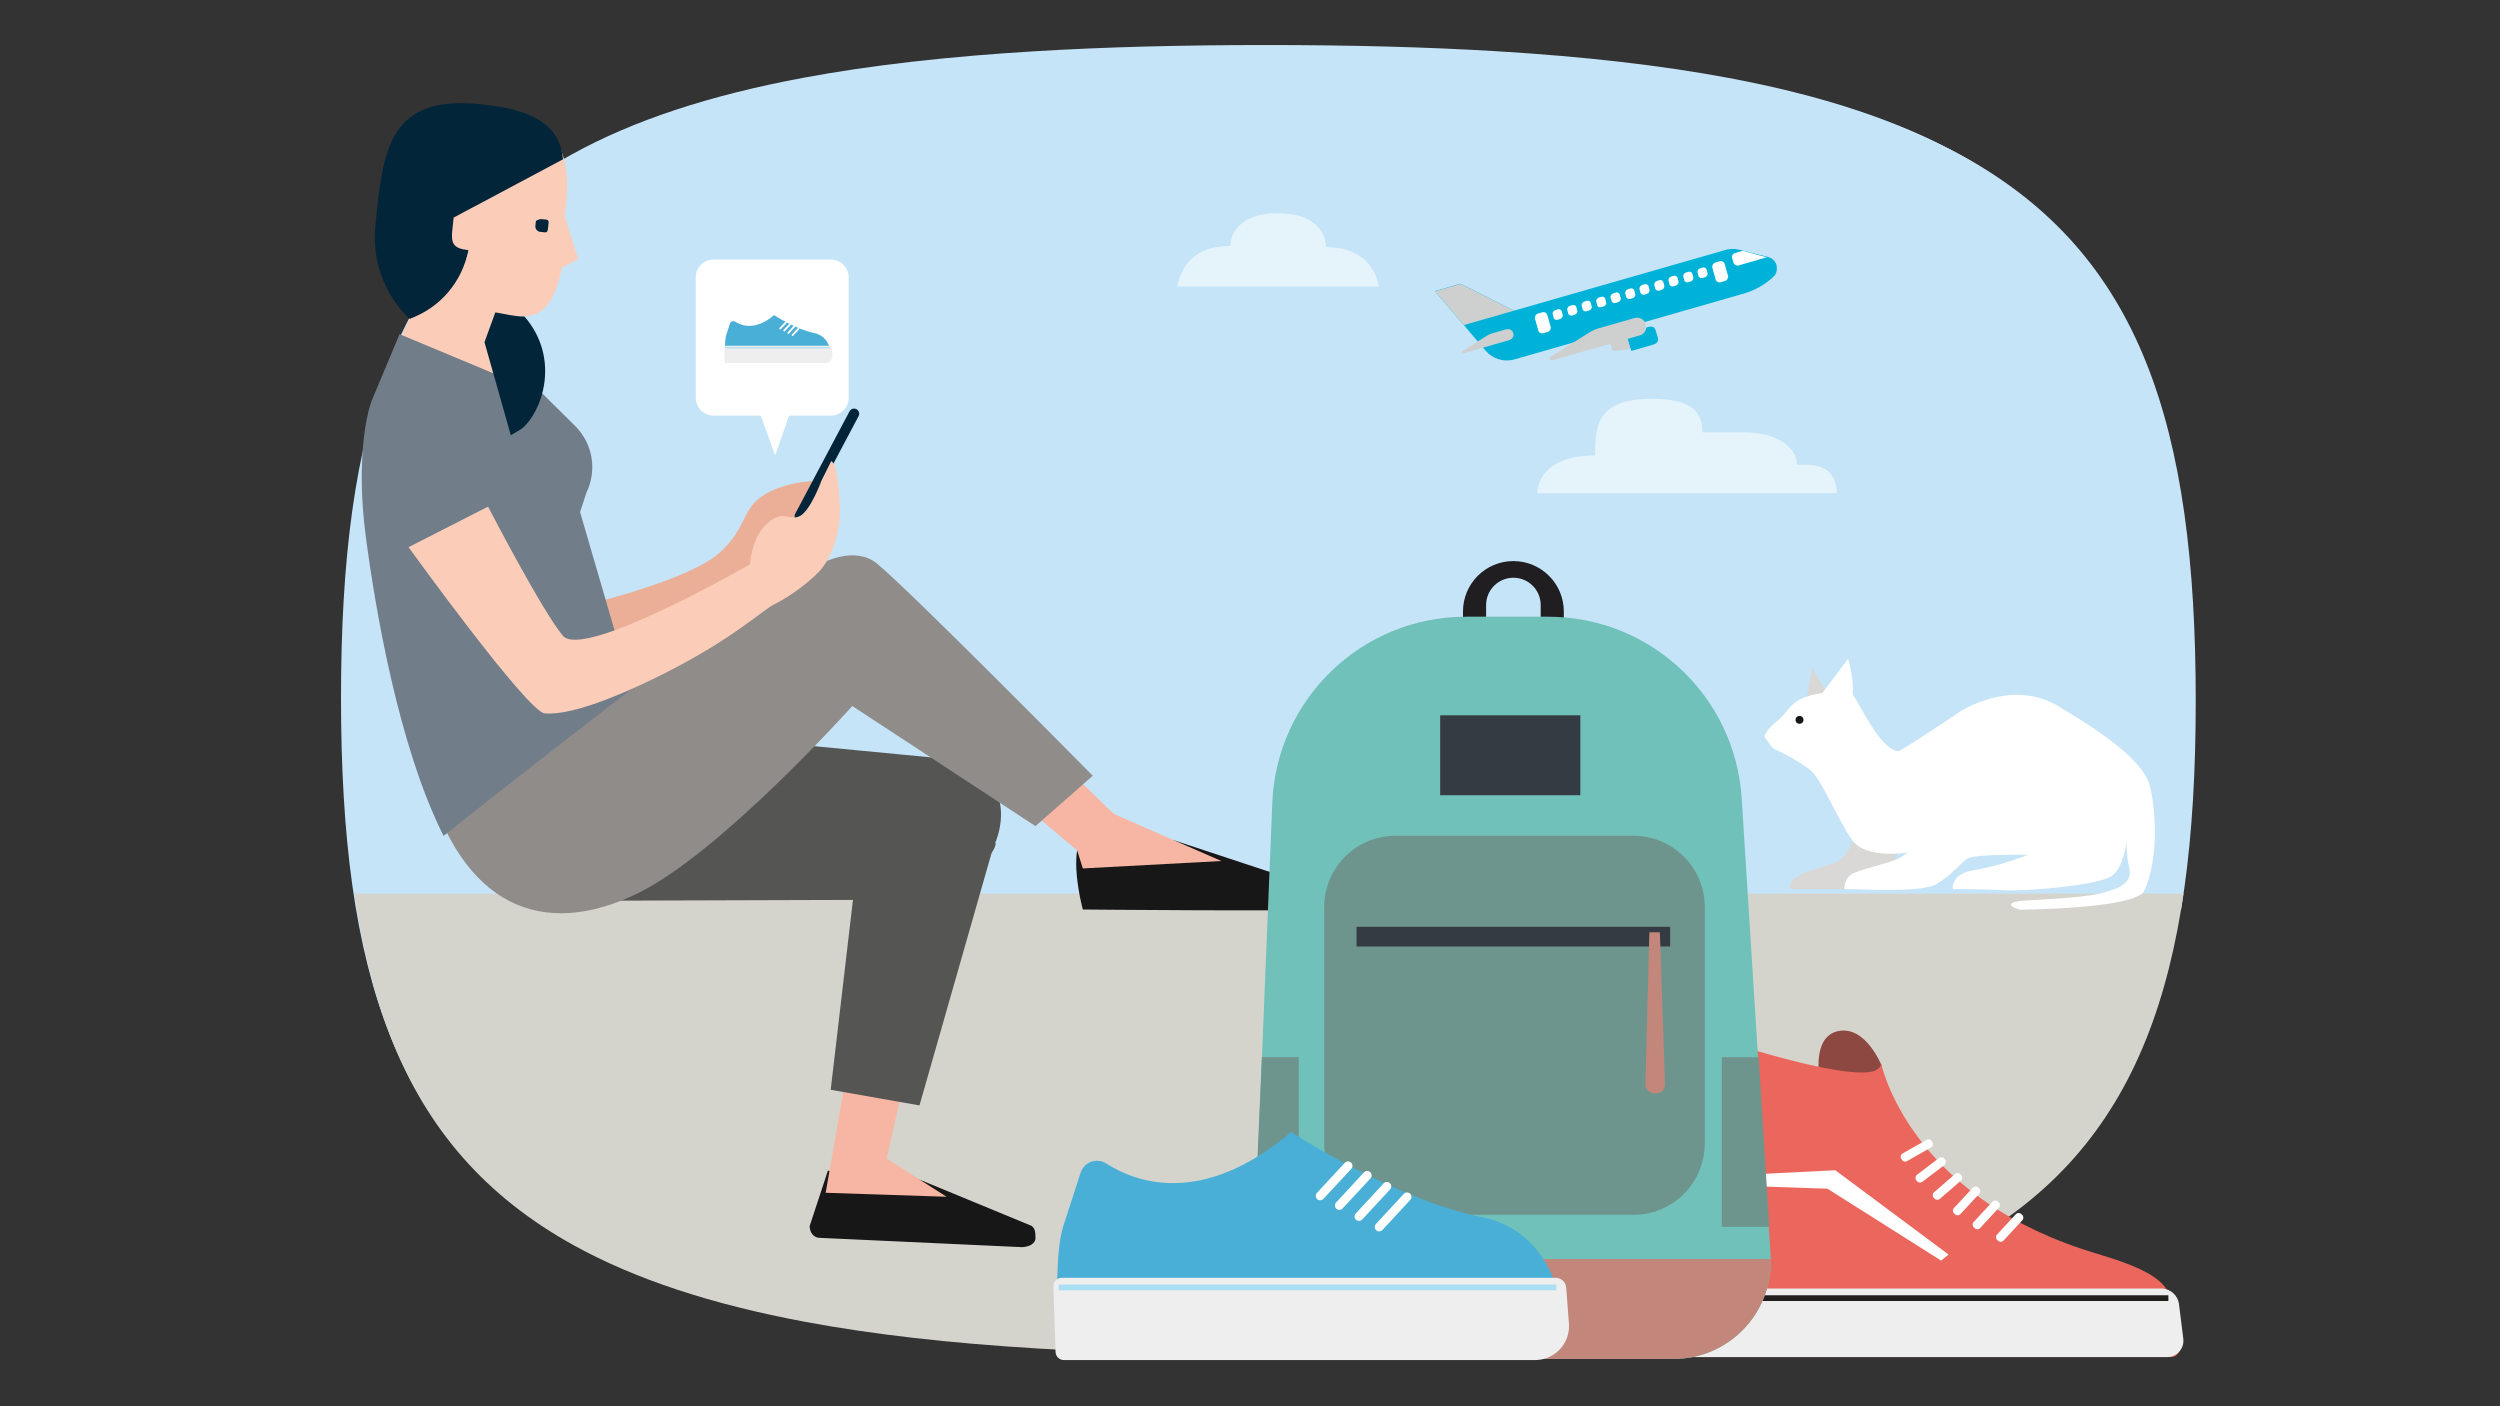 <?xml version="1.0" encoding="utf-8"?>
<!-- Generator: Adobe Illustrator 25.2.3, SVG Export Plug-In . SVG Version: 6.00 Build 0)  -->
<svg version="1.1" id="Layer_1" xmlns="http://www.w3.org/2000/svg" xmlns:xlink="http://www.w3.org/1999/xlink" x="0px" y="0px"
	 viewBox="0 0 720 405" style="enable-background:new 0 0 720 405;" xml:space="preserve">
<rect x="0" y="0" width="720" height="405" fill="#333333" stroke="none"/>
<style type="text/css">
	.st0{fill:#E5F4FB;}
	.st1{clip-path:url(#SVGID_4_);}
	.st2{clip-path:url(#SVGID_6_);}
	.st3{fill:#E2E3E2;}
	.st4{fill:#C0BEBE;}
	.st5{fill:#B6DEF2;}
	.st6{fill:#FFFFFF;}
	.st7{fill:#FAB37E;}
	.st8{fill:#FFEACA;}
	.st9{opacity:0.4;fill:#989A9A;enable-background:new    ;}
	.st10{fill:#555554;}
	.st11{fill:#31333A;}
	.st12{fill:#FFD088;}
	.st13{fill:#FBB23B;}
	.st14{fill:#1B1412;}
	.st15{fill:#DBD9DC;}
	.st16{fill:#868686;}
	.st17{fill:#09090C;}
	.st18{fill:#F89E1E;}
	.st19{clip-path:url(#SVGID_8_);}
	.st20{fill:none;}
	.st21{fill:#010101;}
	.st22{fill:#03253C;}
	.st23{fill:#0475B0;}
	.st24{fill-rule:evenodd;clip-rule:evenodd;fill:#B4806B;}
	.st25{fill:#B4806B;}
	.st26{fill:#00253D;}
	.st27{fill:#365267;}
	.st28{fill:#CED0D0;}
	.st29{fill:#03243B;}
	.st30{fill:#323F54;}
	.st31{fill:#F5B483;}
	.st32{fill:#F06A57;}
	.st33{fill:#FFE8CB;}
	.st34{fill:#555654;}
	.st35{fill:#CFCFCE;}
	.st36{fill:#454E62;}
	.st37{fill:#FAD5C2;}
	.st38{fill:#79BEDC;}
	.st39{fill:#41AFD4;}
	.st40{fill:#FDECD2;}
	.st41{fill:#8C4841;}
	.st42{fill:#EB665C;}
	.st43{fill:#EEEEEE;}
	.st44{fill:#201F1C;}
	.st45{fill:#201E21;}
	.st46{fill:#71C1BB;}
	.st47{fill:#6E958D;}
	.st48{fill:#353B42;}
	.st49{fill:#C2877A;}
	.st50{fill:#49AFD7;}
	.st51{fill:#A9DFF4;}
	.st52{fill:#C6E4F8;}
	.st53{clip-path:url(#SVGID_10_);fill:#C6E4F8;}
	.st54{clip-path:url(#SVGID_10_);fill:#D5D4CC;}
	.st55{fill:#00B1D8;}
	.st56{fill:#181718;}
	.st57{fill:#F7B5A4;}
	.st58{fill:#908C8A;}
	.st59{fill:#EAAF96;}
	.st60{fill:none;stroke:#02253A;stroke-width:2.957;stroke-linecap:round;stroke-linejoin:round;stroke-miterlimit:10;}
	.st61{fill:#FBCDB8;}
	.st62{fill:#02253A;}
	.st63{fill:#727D8A;}
	.st64{fill:#D9D8D7;}
	.st65{clip-path:url(#SVGID_12_);fill:#E5F4FB;}
	.st66{clip-path:url(#SVGID_12_);fill:#D5D4CC;}
	.st67{clip-path:url(#SVGID_12_);fill:#B6DEF2;}
	.st68{clip-path:url(#SVGID_12_);}
	.st69{fill:#EDECEC;}
	.st70{fill:#62BCDC;}
	.st71{fill:#DBDBDB;}
	.st72{fill:#949494;}
</style>
<g>
	<path class="st52" d="M164.82,357.54c17.69,9.76,39.62,16.96,66.61,21.99c19.47,3.63,41.57,6.12,66.61,7.63
		c20.23,1.22,42.38,1.79,66.61,1.79c24.23,0,46.37-0.58,66.61-1.8c25.03-1.52,47.14-4.03,66.61-7.68
		c26.98-5.06,48.91-12.3,66.61-22.1c50.7-28.1,66.61-77.25,66.61-156.4c0-79.15-15.91-128.31-66.61-156.41
		c-17.7-9.81-39.63-17.05-66.61-22.11c-19.47-3.65-41.58-6.16-66.61-7.68c-20.24-1.23-42.38-1.8-66.61-1.8
		c-24.23,0-46.38,0.57-66.61,1.79c-25.04,1.51-47.14,4-66.61,7.63c-26.99,5.03-48.93,12.24-66.61,22
		c-50.87,28.07-66.61,77.27-66.61,156.58C98.21,280.28,113.96,329.47,164.82,357.54z"/>
	<g>
		<g>
			<defs>
				<path id="SVGID_9_" d="M165.33,358.69c17.71,9.77,39.69,16.99,66.72,22.03c19.5,3.63,41.64,6.13,66.72,7.64
					c20.27,1.22,42.45,1.79,66.72,1.79c24.27,0,46.45-0.58,66.72-1.81c25.07-1.52,47.22-4.03,66.72-7.69
					c27.02-5.06,49-12.32,66.72-22.14c50.79-28.14,66.72-77.38,66.72-156.67c0-79.29-15.93-128.53-66.72-156.67
					c-17.73-9.82-39.7-17.08-66.72-22.14c-19.51-3.66-41.65-6.17-66.72-7.69c-20.27-1.23-42.45-1.81-66.72-1.81
					c-24.27,0-46.46,0.57-66.72,1.79c-25.08,1.51-47.22,4.01-66.72,7.65c-27.04,5.04-49.01,12.26-66.72,22.03
					c-50.95,28.12-66.72,77.4-66.72,156.84C98.6,281.3,114.37,330.58,165.33,358.69z"/>
			</defs>
			<clipPath id="SVGID_4_">
				<use xlink:href="#SVGID_9_"  style="overflow:visible;"/>
			</clipPath>
			<rect x="63.19" y="-73.97" style="clip-path:url(#SVGID_4_);fill:#C6E4F8;" width="604.44" height="335.72"/>
			<rect x="70.87" y="257.38" style="clip-path:url(#SVGID_4_);fill:#D5D4CC;" width="623.55" height="164.02"/>
		</g>
		<g>
			<path class="st55" d="M511.64,76.33c-0.33-1.12-1.22-1.98-2.34-2.29l0,0l-8.62-2.18c-1.4-0.31-2.86-0.22-4.2,0.26l-60.45,17.35
				l-15.38-7.77l-7.4,2.13l14.57,17.13c2.03,2.41,5.27,3.41,8.3,2.56l65.4-18.78c3.47-0.88,6.66-2.62,9.27-5.06
				c0.11-0.14,0.23-0.26,0.37-0.37l0,0C511.72,78.42,511.89,77.34,511.64,76.33z"/>
			<path class="st28" d="M469.33,96.39l1.06,3.78c-1.94,0.61-3.98,0.88-6.01,0.8l-0.64-2.23C465.52,97.75,467.39,96.96,469.33,96.39
				z"/>
			<path class="st55" d="M469.81,101.07l6.27-1.81c1.12-0.32,1.65-1.01,1.39-1.97l-0.64-2.14c-0.32-1.01-1.01-1.28-2.23-0.96
				l-6.28,1.84L469.81,101.07z"/>
			<path class="st6" d="M489.18,79.57c0.2,0.44,0.71,0.65,1.17,0.48l0.69-0.22c0.46-0.15,0.77-0.58,0.76-1.06l-0.32-1.22
				c-0.2-0.44-0.72-0.65-1.17-0.48l-0.69,0.21c-0.45,0.16-0.75,0.59-0.75,1.06L489.18,79.57z"/>
			<path class="st6" d="M494.13,80.58c0.24,0.61,0.92,0.91,1.53,0.67c0,0,0,0,0,0c0.02-0.01,0.05-0.02,0.07-0.03l0.96-0.27
				c0.63-0.15,1.06-0.74,1.01-1.38l-1.01-3.62c-0.23-0.61-0.91-0.91-1.52-0.67c0,0,0,0,0,0c-0.03,0.01-0.05,0.02-0.08,0.03
				l-0.96,0.26c-0.63,0.15-1.06,0.74-1.01,1.39L494.13,80.58z"/>
			<path class="st6" d="M501.9,72.23l-2.34,0.69c-0.61,0.23-0.91,0.91-0.67,1.52c0.01,0.03,0.02,0.05,0.03,0.08l0.26,0.96
				c0.15,0.63,0.74,1.06,1.39,1.01l8.24-2.39"/>
			<path class="st6" d="M443.05,95.27c0.23,0.6,0.92,0.9,1.52,0.67c0.03-0.01,0.05-0.02,0.08-0.03l0.96-0.26
				c0.63-0.15,1.06-0.74,1.01-1.38l-1.01-3.62c-0.23-0.61-0.91-0.91-1.52-0.67l0,0c-0.03,0.01-0.05,0.02-0.08,0.03l-0.96,0.26
				c-0.63,0.15-1.06,0.74-1.01,1.38L443.05,95.27z"/>
			<path class="st6" d="M485.08,80.79c0.2,0.44,0.71,0.65,1.17,0.48l0.69-0.21c0.45-0.16,0.75-0.59,0.74-1.06l-0.3-1.23
				c-0.2-0.44-0.72-0.65-1.17-0.48l-0.69,0.21c-0.45,0.16-0.75,0.59-0.74,1.06L485.08,80.79z"/>
			<path class="st6" d="M480.83,81.96c0.2,0.44,0.71,0.65,1.17,0.48l0.69-0.21c0.45-0.16,0.75-0.59,0.74-1.06l-0.32-1.23
				c-0.2-0.44-0.72-0.65-1.17-0.48l-0.69,0.21c-0.45,0.16-0.75,0.59-0.74,1.06L480.83,81.96z"/>
			<path class="st6" d="M476.73,83.19c0.2,0.44,0.72,0.65,1.17,0.48l0.69-0.21c0.45-0.16,0.75-0.59,0.75-1.06l-0.32-1.22
				c-0.2-0.44-0.71-0.65-1.17-0.48l-0.69,0.21c-0.45,0.16-0.75,0.59-0.74,1.06L476.73,83.19z"/>
			<path class="st6" d="M472.47,84.36c0.2,0.44,0.72,0.65,1.17,0.48l0.69-0.21c0.45-0.16,0.75-0.59,0.75-1.06l-0.32-1.21
				c-0.2-0.44-0.71-0.65-1.17-0.48l-0.69,0.21c-0.45,0.16-0.75,0.59-0.74,1.06L472.47,84.36z"/>
			<path class="st6" d="M468.37,85.59c0.2,0.44,0.72,0.65,1.17,0.48l0.69-0.21c0.45-0.16,0.75-0.59,0.75-1.06l-0.32-1.22
				c-0.2-0.44-0.71-0.65-1.17-0.48l-0.69,0.22c-0.45,0.15-0.76,0.58-0.75,1.06L468.37,85.59z"/>
			<path class="st6" d="M464.17,86.76c0.2,0.44,0.72,0.65,1.17,0.48l0.69-0.21c0.45-0.16,0.75-0.59,0.75-1.06l-0.32-1.22
				c-0.2-0.44-0.72-0.65-1.17-0.48l-0.74,0.26c-0.45,0.15-0.76,0.58-0.75,1.06L464.17,86.76z"/>
			<path class="st6" d="M460.01,87.98c0.2,0.44,0.72,0.65,1.17,0.48l0.69-0.21c0.45-0.16,0.75-0.59,0.75-1.06l-0.32-1.22
				c-0.2-0.44-0.72-0.65-1.17-0.48l-0.69,0.21c-0.45,0.16-0.75,0.59-0.74,1.07L460.01,87.98z"/>
			<path class="st6" d="M455.82,89.15c0.2,0.44,0.71,0.65,1.17,0.48l0.69-0.22c0.45-0.15,0.76-0.58,0.75-1.06l-0.32-1.22
				c-0.21-0.44-0.72-0.65-1.17-0.48l-0.69,0.21c-0.45,0.16-0.75,0.59-0.75,1.06L455.82,89.15z"/>
			<path class="st6" d="M451.67,90.37c0.2,0.44,0.72,0.65,1.17,0.48l0.69-0.21c0.45-0.16,0.75-0.59,0.75-1.06l-0.32-1.23
				c-0.21-0.44-0.72-0.65-1.17-0.48l-0.69,0.21c-0.45,0.16-0.75,0.59-0.75,1.06L451.67,90.37z"/>
			<path class="st6" d="M447.47,91.59c0.2,0.44,0.71,0.65,1.17,0.48l0.69-0.21c0.45-0.16,0.75-0.59,0.75-1.06l-0.32-1.22
				c-0.2-0.44-0.71-0.65-1.17-0.48l-0.69,0.21c-0.45,0.16-0.75,0.59-0.75,1.06L447.47,91.59z"/>
			<path class="st28" d="M470.77,91.59l-10.6,3.03c-0.69,0.21-1.35,0.49-1.97,0.85l-11.6,7.24c-0.27,0.14-0.38,0.48-0.24,0.76
				c0,0,0,0,0,0c0.01,0.01,0.02,0.03,0.02,0.04c0.18,0.22,0.46,0.32,0.74,0.26l25.12-7.18c1.35-0.36,2.15-1.74,1.8-3.09c0,0,0,0,0,0
				c-0.01-0.04-0.02-0.07-0.03-0.11C473.61,92.01,472.16,91.21,470.77,91.59L470.77,91.59z"/>
			<path class="st28" d="M433.79,94.84l-4.2,1.23c-0.43,0.12-0.84,0.3-1.22,0.53l-7.07,4.47c-0.16,0.16-0.26,0.38-0.16,0.48
				c0.11,0.13,0.28,0.19,0.44,0.16l13.14-3.78c0.84-0.25,1.34-1.12,1.12-1.97c-0.26-0.86-1.16-1.36-2.02-1.12L433.79,94.84z"/>
			<polygon class="st28" points="436.02,89.47 421.6,93.62 413.3,83.88 420.7,81.75 			"/>
		</g>
		<path class="st0" d="M442.69,142.04h86.3c0-4.23-2.09-8.16-8.39-8.16h-3.07c0-4.22-4.4-9.36-15.61-9.36H490.3
			c0-5.59-2.79-9.66-14.46-9.66c-16.01,0-16.46,7.81-16.46,16.31C442.46,131.17,442.69,142.04,442.69,142.04z"/>
		<path class="st0" d="M354.37,70.86c0-3.33,2.45-9.45,13.55-9.45c11.1,0,13.97,5.95,13.97,9.74c8.52,0,14.03,4.36,15.18,11.37
			h-58.13C340.4,76.79,343.66,70.86,354.37,70.86z"/>
	</g>
	<g>
		<path class="st56" d="M338.19,242.04l35.56,11.73c0,0,5.23,1.29,4.95,4.04c-0.28,2.75-1.38,3.58-3.3,4.13s-63.54,0-63.54,0
			s-2.75-9.9-1.65-17.05L338.19,242.04z"/>
		<polygon class="st57" points="295.36,232.46 310.21,244.88 311.86,250.11 351.75,247.97 320.8,234.43 308.89,222.91 		"/>
		<g>
			<path class="st56" d="M264.93,339.77l32.19,13.29c1.02,0.83,1.05,1.7,1.1,3.42c0.05,1.73-1.92,2.65-3.92,2.7l-58.04-2.67l0,0
				c-2,0.06-3.04-1.64-3.09-3.37l5.26-15.98L264.93,339.77z"/>
			<path class="st57" d="M272.61,344.67l-17.25-11l0,0l4.12-18.33l-16.3-2.68l-5.39,30.86L272.61,344.67z"/>
			<path class="st34" d="M167.3,244.46l2.71,14.95l75.64-0.24l-6.41,54.69l25.57,4.5l20.75-72.65c0.69-1.13,1.38-2.25,1.11-3.08
				c4.17-10.36,0.96-23.37-17.21-24.38l-100.12-9.6l-29.11,3.68C133.19,226.37,159.02,231.7,167.3,244.46z"/>
		</g>
		<path class="st58" d="M122.56,223.4l47.23-19.82l66.78-41.31c0,0,9.56-5.23,15.95,0c9.58,7.83,62.19,61.15,62.19,61.15l-16.5,14.5
			l-52.75-34.59c0,0-37.77,42.23-61.89,53.99C156.46,270.55,132.94,261.35,122.56,223.4z"/>
		<path class="st59" d="M172.26,173.26c0,0,26.69-6.6,34.94-14.03c8.25-7.43,6.19-12.79,13.2-16.92s16.17-3.87,16.17-3.87v10.47
			l-12.05,20.24c0,0-29.3,13.18-30.53,14s-23.93,13.62-23.93,13.62L172.26,173.26z"/>
		<line class="st60" x1="245.97" y1="119.15" x2="230.34" y2="148.63"/>
		<g>
			<path class="st61" d="M162.65,62.32l3.91,12.3l-4.72,2.48c-3.01,14.55-8.24,14.75-17.06,13.82l-3.87,8.51l6.12,26.66L115.03,98.2
				l9.67-21.29l14-34.21l15.71-8.01c6.31,3.64,9.95,11.45,8.71,23.21L162.65,62.32z"/>
			<path class="st62" d="M156.97,66.92l-1.47-0.15c-0.78-0.14-1.34-0.83-1.32-1.62l0,0l0.15-1.47c0.44-0.36,0.98-0.56,1.55-0.58
				l1.47,0.15c0.39,0.02,0.69,0.36,0.66,0.75c0,0.02,0,0.04-0.01,0.06l0,0l-0.15,1.47C157.78,66.27,157.7,67,156.97,66.92
				L156.97,66.92"/>
			<path class="st62" d="M108.13,64.77c-1.11,10.05,2.51,20.04,9.8,27.04c7.87-4.3,13.9-11.34,16.94-19.78
				c-4.41-0.46-4.99-2.01-4.61-5.69l0.39-3.68l31.49-16.77c-0.97-11.99-12.58-14.7-23.61-15.86c-24.26-2.55-27.86,10.46-29.86,29.57
				"/>
			<path class="st62" d="M117.93,91.82c8.36-3.67,14.6-10.95,16.94-19.78"/>
			<path class="st62" d="M117.93,91.82c8.77-3.11,15.22-10.64,16.94-19.78"/>
			<path class="st63" d="M105.28,153.99c2.66,20.53,9.42,60.89,22.47,86.74c20.51-16.4,54.16-42.32,54.16-42.32l-14.85-50.94
				l1.86-5.66c3.07-6.35,1.81-13.95-3.13-18.98l-9.47-9.38l-41.25-17.21l-7.6,18.16C105.34,118.95,102.63,133.46,105.28,153.99z"/>
		</g>
		<path class="st62" d="M151.05,91.16c10.61,12.26,4.93,27.69-0.76,32.3l-3.17,1.9l-7.59-26.81l3.13-8.59
			C145.12,90.37,148.27,91.2,151.05,91.16z"/>
		<path class="st61" d="M140.56,145.91c0,0,15.59,30.11,21.54,37.18c5.95,7.07,53.9-20.56,53.9-20.56s0.33-7.67,5-11.82
			c4.67-4.15,6.23-0.52,9.34-2.08c3.11-1.56,6.23-10.18,6.23-10.18l2.81-5.62c0,0,1.95-0.32,2.48,13.09
			c0.39,10.02-4.13,16.83-5.85,18.59c-4.54,4.65-9.83,7.93-13.13,9.58c-3.3,1.65-11.78,9.9-31.47,19.81
			c-19.69,9.9-29.59,11.97-34.55,11.55c-4.95-0.41-39.2-47.86-39.2-47.86L140.56,145.91z"/>
	</g>
	<g>
		<path class="st6" d="M244.42,114.56c0,2.83-2.29,5.12-5.12,5.13h-33.79c-2.83,0.01-5.12-2.28-5.13-5.1c0,0,0-0.01,0-0.01V79.89
			c0-2.83,2.3-5.13,5.13-5.13h33.78c2.83,0,5.12,2.29,5.13,5.12V114.56z"/>
		<path class="st6" d="M228.61,115.79l-5.36,15.42l-5.68-15.81L228.61,115.79z"/>
		<g>
			<path class="st50" d="M211.75,92.66c1.82,1.17,5.83,2.63,11.19-1.9c0,0,6.32,4.11,11.46,5.13c3.62,0.72,4.7,3.9,5.01,5.98
				c0.15,0.98-0.61,1.85-1.59,1.85h-28.03c-0.48,0-0.87-0.37-0.9-0.85c-0.1-1.56-0.23-4.87,0.29-6.47c0.36-1.1,0.75-2.3,1.04-3.2
				C210.42,92.57,211.18,92.3,211.75,92.66z"/>
			<path class="st43" d="M209.07,99.58h29.87c0.32,0,0.59,0.24,0.63,0.56l0.16,2.1c0.15,1.23-0.81,2.32-2.04,2.32H209.2
				c-0.27,0-0.5-0.21-0.51-0.49l-0.13-3.96C208.55,99.82,208.78,99.58,209.07,99.58z"/>
			<rect x="208.88" y="99.99" class="st51" width="30.09" height="0.35"/>
			<path class="st6" d="M224.51,94.82L224.51,94.82c-0.11-0.1-0.11-0.27-0.01-0.38l1.68-1.82c0.1-0.11,0.27-0.11,0.38-0.01l0,0
				c0.11,0.1,0.11,0.27,0.01,0.38l-1.68,1.82C224.79,94.92,224.62,94.92,224.51,94.82z"/>
			<path class="st6" d="M225.67,95.4L225.67,95.4c-0.11-0.1-0.11-0.27-0.01-0.38l1.68-1.82c0.1-0.11,0.27-0.11,0.38-0.01l0,0
				c0.11,0.1,0.11,0.27,0.01,0.38l-1.68,1.82C225.95,95.49,225.78,95.5,225.67,95.4z"/>
			<path class="st6" d="M226.86,96.07L226.86,96.07c-0.11-0.1-0.11-0.27-0.01-0.38l1.68-1.82c0.1-0.11,0.27-0.11,0.38-0.01l0,0
				c0.11,0.1,0.11,0.27,0.01,0.38l-1.68,1.82C227.13,96.16,226.97,96.17,226.86,96.07z"/>
			<path class="st6" d="M228.08,96.7L228.08,96.7c-0.11-0.1-0.11-0.27-0.01-0.38l1.68-1.82c0.1-0.11,0.27-0.11,0.38-0.01l0,0
				c0.11,0.1,0.11,0.27,0.01,0.38l-1.68,1.82C228.36,96.79,228.19,96.8,228.08,96.7z"/>
		</g>
	</g>
	<g>
		<g>
			<path class="st41" d="M524.13,311.16c0,0-2.57-12.64,5.33-14.22c7.9-1.58,12.46,9.98,12.46,9.98S537.76,312.74,524.13,311.16z"/>
			<path class="st42" d="M627.73,387.58c-3.93-14.12,2.95-18.56-23.78-26.51c-51.4-15.28-61.2-50.46-62.28-55.09
				c1.05,7.62-30.86-1.65-45.1-6.15c-3.09-0.98-6.17,1.52-5.85,4.75c0.81,8.09,1.6,21.68-0.62,32c-4.09,18.96-9.46,35.63-9.46,35.63
				l0.13-0.08c-0.07,5.59,0.19,11.09,0.41,14.66c0.14,2.27,2.02,4.05,4.3,4.05l139.77,0C626.95,390.84,628.18,389.22,627.73,387.58z
				"/>
			<g>
				<path class="st43" d="M483.59,371.09h138.83c2.61,0,4.81,1.94,5.13,4.53l1.24,9.92c0.35,2.81-1.84,5.3-4.68,5.3H484.09
					c-2.08,0-3.79-1.64-3.87-3.71l-0.5-12C479.63,372.92,481.39,371.09,483.59,371.09z"/>
				<rect x="481.18" y="373.04" class="st44" width="143.31" height="1.65"/>
			</g>
			<path class="st6" d="M557.13,345.17l-0.24-0.27c-0.39-0.45-0.34-1.14,0.12-1.54l6.06-5.25c0.46-0.4,1.14-0.35,1.54,0.11
				l0.24,0.27c0.39,0.45,0.34,1.14-0.12,1.54l-6.06,5.25C558.21,345.68,557.52,345.63,557.13,345.17z"/>
			<path class="st6" d="M552.09,340.16l-0.22-0.29c-0.36-0.48-0.27-1.16,0.21-1.53l6.37-4.84c0.48-0.36,1.16-0.27,1.53,0.21
				l0.22,0.29c0.36,0.48,0.27,1.16-0.21,1.53l-6.37,4.84C553.14,340.73,552.46,340.64,552.09,340.16z"/>
			<path class="st6" d="M547.73,334l-0.18-0.32c-0.3-0.52-0.12-1.19,0.4-1.48l6.92-3.94c0.52-0.3,1.19-0.11,1.48,0.41l0.18,0.32
				c0.3,0.52,0.12,1.19-0.4,1.48l-6.92,3.94C548.7,334.7,548.03,334.52,547.73,334z"/>
			<path class="st6" d="M563.06,349.72l-0.27-0.25c-0.44-0.41-0.47-1.1-0.06-1.54l5.43-5.87c0.41-0.44,1.1-0.47,1.54-0.06l0.27,0.25
				c0.44,0.41,0.47,1.1,0.06,1.54l-5.43,5.87C564.19,350.11,563.5,350.13,563.06,349.72z"/>
			<path class="st6" d="M568.73,353.74l-0.27-0.25c-0.44-0.41-0.47-1.1-0.06-1.54l5.43-5.87c0.41-0.44,1.1-0.47,1.54-0.06l0.27,0.25
				c0.44,0.41,0.47,1.1,0.06,1.54l-5.43,5.87C569.86,354.13,569.17,354.15,568.73,353.74z"/>
			<path class="st6" d="M575.47,357.35l-0.27-0.25c-0.44-0.41-0.47-1.1-0.06-1.54l5.43-5.87c0.41-0.44,1.1-0.47,1.54-0.06l0.27,0.25
				c0.44,0.41,0.47,1.1,0.06,1.54l-5.43,5.87C576.6,357.73,575.91,357.76,575.47,357.35z"/>
			<polygon class="st6" points="498.21,338.55 497.99,341.41 526.29,342.34 559.04,363.05 561.19,361.31 528.57,337.03 			"/>
		</g>
		<g>
			<g>
				<path class="st45" d="M435.86,161.59c-8.02,0-14.52,6.5-14.52,14.52v6.37h29.04v-6.37C450.38,168.1,443.88,161.59,435.86,161.59
					z M443.71,182.47H428v-8.22c0-4.34,3.52-7.86,7.86-7.86c4.34,0,7.86,3.52,7.86,7.86V182.47z"/>
				<path class="st46" d="M481.98,391.38h-92.9c-15.92,0-28.64-13.25-27.99-29.15l5.33-131.04c1.22-29.94,25.84-53.58,55.8-53.58
					h23.65c29.48,0,53.88,22.91,55.74,52.33l8.32,131.66C510.96,377.73,498.15,391.38,481.98,391.38z"/>
				<path class="st47" d="M470.44,349.87h-68.53c-11.34,0-20.54-9.19-20.54-20.54v-68.1c0-11.34,9.19-20.54,20.54-20.54h68.53
					c11.34,0,20.54,9.19,20.54,20.54v68.1C490.97,340.67,481.78,349.87,470.44,349.87z"/>
				<rect x="390.69" y="266.92" class="st48" width="90.31" height="5.67"/>
				<polygon class="st47" points="374.04,353.34 361.29,353.34 363.42,304.46 374.04,304.46 				"/>
				<polygon class="st47" points="495.87,353.34 509.54,353.34 506.5,304.46 495.87,304.46 				"/>
				<rect x="414.77" y="206.01" class="st48" width="40.37" height="23.02"/>
				<path class="st49" d="M361.09,362.62c-0.42,15.73,12.21,28.75,28,28.75h92.9c15.82,0,28.42-13.07,27.99-28.75H361.09z"/>
			</g>
			<path class="st49" d="M476.97,314.88h-0.52c-1.44,0-2.6-1.19-2.56-2.63l1.12-43.76h3.03l1.48,43.74
				C479.58,313.68,478.42,314.88,476.97,314.88z"/>
		</g>
		<g>
			<path class="st50" d="M318.57,335.07c8.67,5.56,27.77,12.52,53.28-9.03c0,0,30.1,19.57,54.59,24.41
				c17.26,3.42,22.37,18.57,23.85,28.48c0.69,4.65-2.89,8.83-7.59,8.83H309.2c-2.28,0-4.16-1.77-4.3-4.05
				c-0.46-7.43-1.08-23.19,1.39-30.79c1.7-5.25,3.55-10.94,4.94-15.21C312.23,334.64,315.86,333.33,318.57,335.07z"/>
			<path class="st43" d="M305.79,368.01h142.25c1.53,0,2.82,1.14,3.01,2.65l0.76,10.01c0.73,5.86-3.83,11.03-9.74,11.03H306.41
				c-1.3,0-2.36-1.02-2.41-2.32l-0.62-18.86C303.32,369.15,304.42,368.01,305.79,368.01z"/>
			<rect x="304.9" y="369.96" class="st51" width="143.31" height="1.65"/>
			<path class="st6" d="M379.35,345.35L379.35,345.35c-0.52-0.48-0.55-1.28-0.07-1.8l8.02-8.66c0.48-0.52,1.28-0.55,1.8-0.07l0,0
				c0.52,0.48,0.55,1.28,0.07,1.8l-8.02,8.66C380.67,345.8,379.87,345.83,379.35,345.35z"/>
			<path class="st6" d="M384.87,348.11L384.87,348.11c-0.52-0.48-0.55-1.28-0.07-1.8l8.02-8.66c0.48-0.52,1.28-0.55,1.8-0.07l0,0
				c0.52,0.48,0.55,1.28,0.07,1.8l-8.02,8.66C386.19,348.55,385.38,348.58,384.87,348.11z"/>
			<path class="st6" d="M390.52,351.28L390.52,351.28c-0.52-0.48-0.55-1.28-0.07-1.8l8.02-8.66c0.48-0.52,1.28-0.55,1.8-0.07l0,0
				c0.52,0.48,0.55,1.28,0.07,1.8l-8.02,8.66C391.84,351.72,391.03,351.76,390.52,351.28z"/>
			<path class="st6" d="M396.34,354.3L396.34,354.3c-0.52-0.48-0.55-1.28-0.07-1.8l8.02-8.66c0.48-0.52,1.28-0.55,1.8-0.07l0,0
				c0.52,0.48,0.55,1.28,0.07,1.8l-8.02,8.66C397.65,354.75,396.85,354.78,396.34,354.3z"/>
		</g>
	</g>
	<g>
		<g>
			<polygon class="st64" points="520.3,201.16 521.91,192.28 526.09,199.58 			"/>
			<path class="st64" d="M533.56,242.15c0,0-1.64,5.2-5.71,6.55c-4.07,1.36-13.8,3.5-12.21,7.35h23.07c0,0,8.6-6.65,8.26-13.9
				H533.56z"/>
			<path class="st6" d="M524.85,199.58l7.39-9.85c0,0,1.6,4.8,1.37,10.22c3.85,6.33,8.48,16.29,13.36,16.38
				c7.4-4.5,17.39-11.29,17.39-11.29s14.68-9.77,28.23-1.77c13.55,8.01,24.63,16.01,26.48,22.79c1.85,6.77,2.73,21.44-1.55,30.49
				c-2.48,5.25-35.89,5.44-35.89,5.44c-3.27-1.02-3.86-2.32,1.91-2.66c5.77-0.34,19.23-0.9,23.3-2.6c0,0,7.66-1.46,6.45-6.45
				c-1.19-4.88-0.68-8.82-0.68-8.82s-0.86,9.15-5.03,11.18c-4.99,2.43-23.47,4.08-30.25,3.74c-6.79-0.34-14.93-0.34-14.93-0.34
				s-0.68-4.41,6.11-5.43c6.79-1.02,15.61-4.41,15.61-4.41s-15.46-0.3-17.49,1.05c-2.04,1.36-4.39,4.59-8.8,7.3
				s-22.56,1.48-26.63,1.48c0,0-0.34-3.39,3.05-4.75c3.39-1.36,11.2-3.05,13.23-4.41c2.04-1.36,2.04-1.36,2.04-1.36
				s-11.88,2.04-15.95-3.39c-4.07-5.43-8.82-17.64-12.21-20.36s-9.39-5.69-10.16-5.89c-0.78-0.19-3.06-3.79-3.06-3.79
				s0.45-1.91,3.84-4.54C515.45,204.86,515.25,200.98,524.85,199.58z"/>
		</g>
		<circle class="st56" cx="518.26" cy="207.32" r="1.14"/>
	</g>
</g>
</svg>
